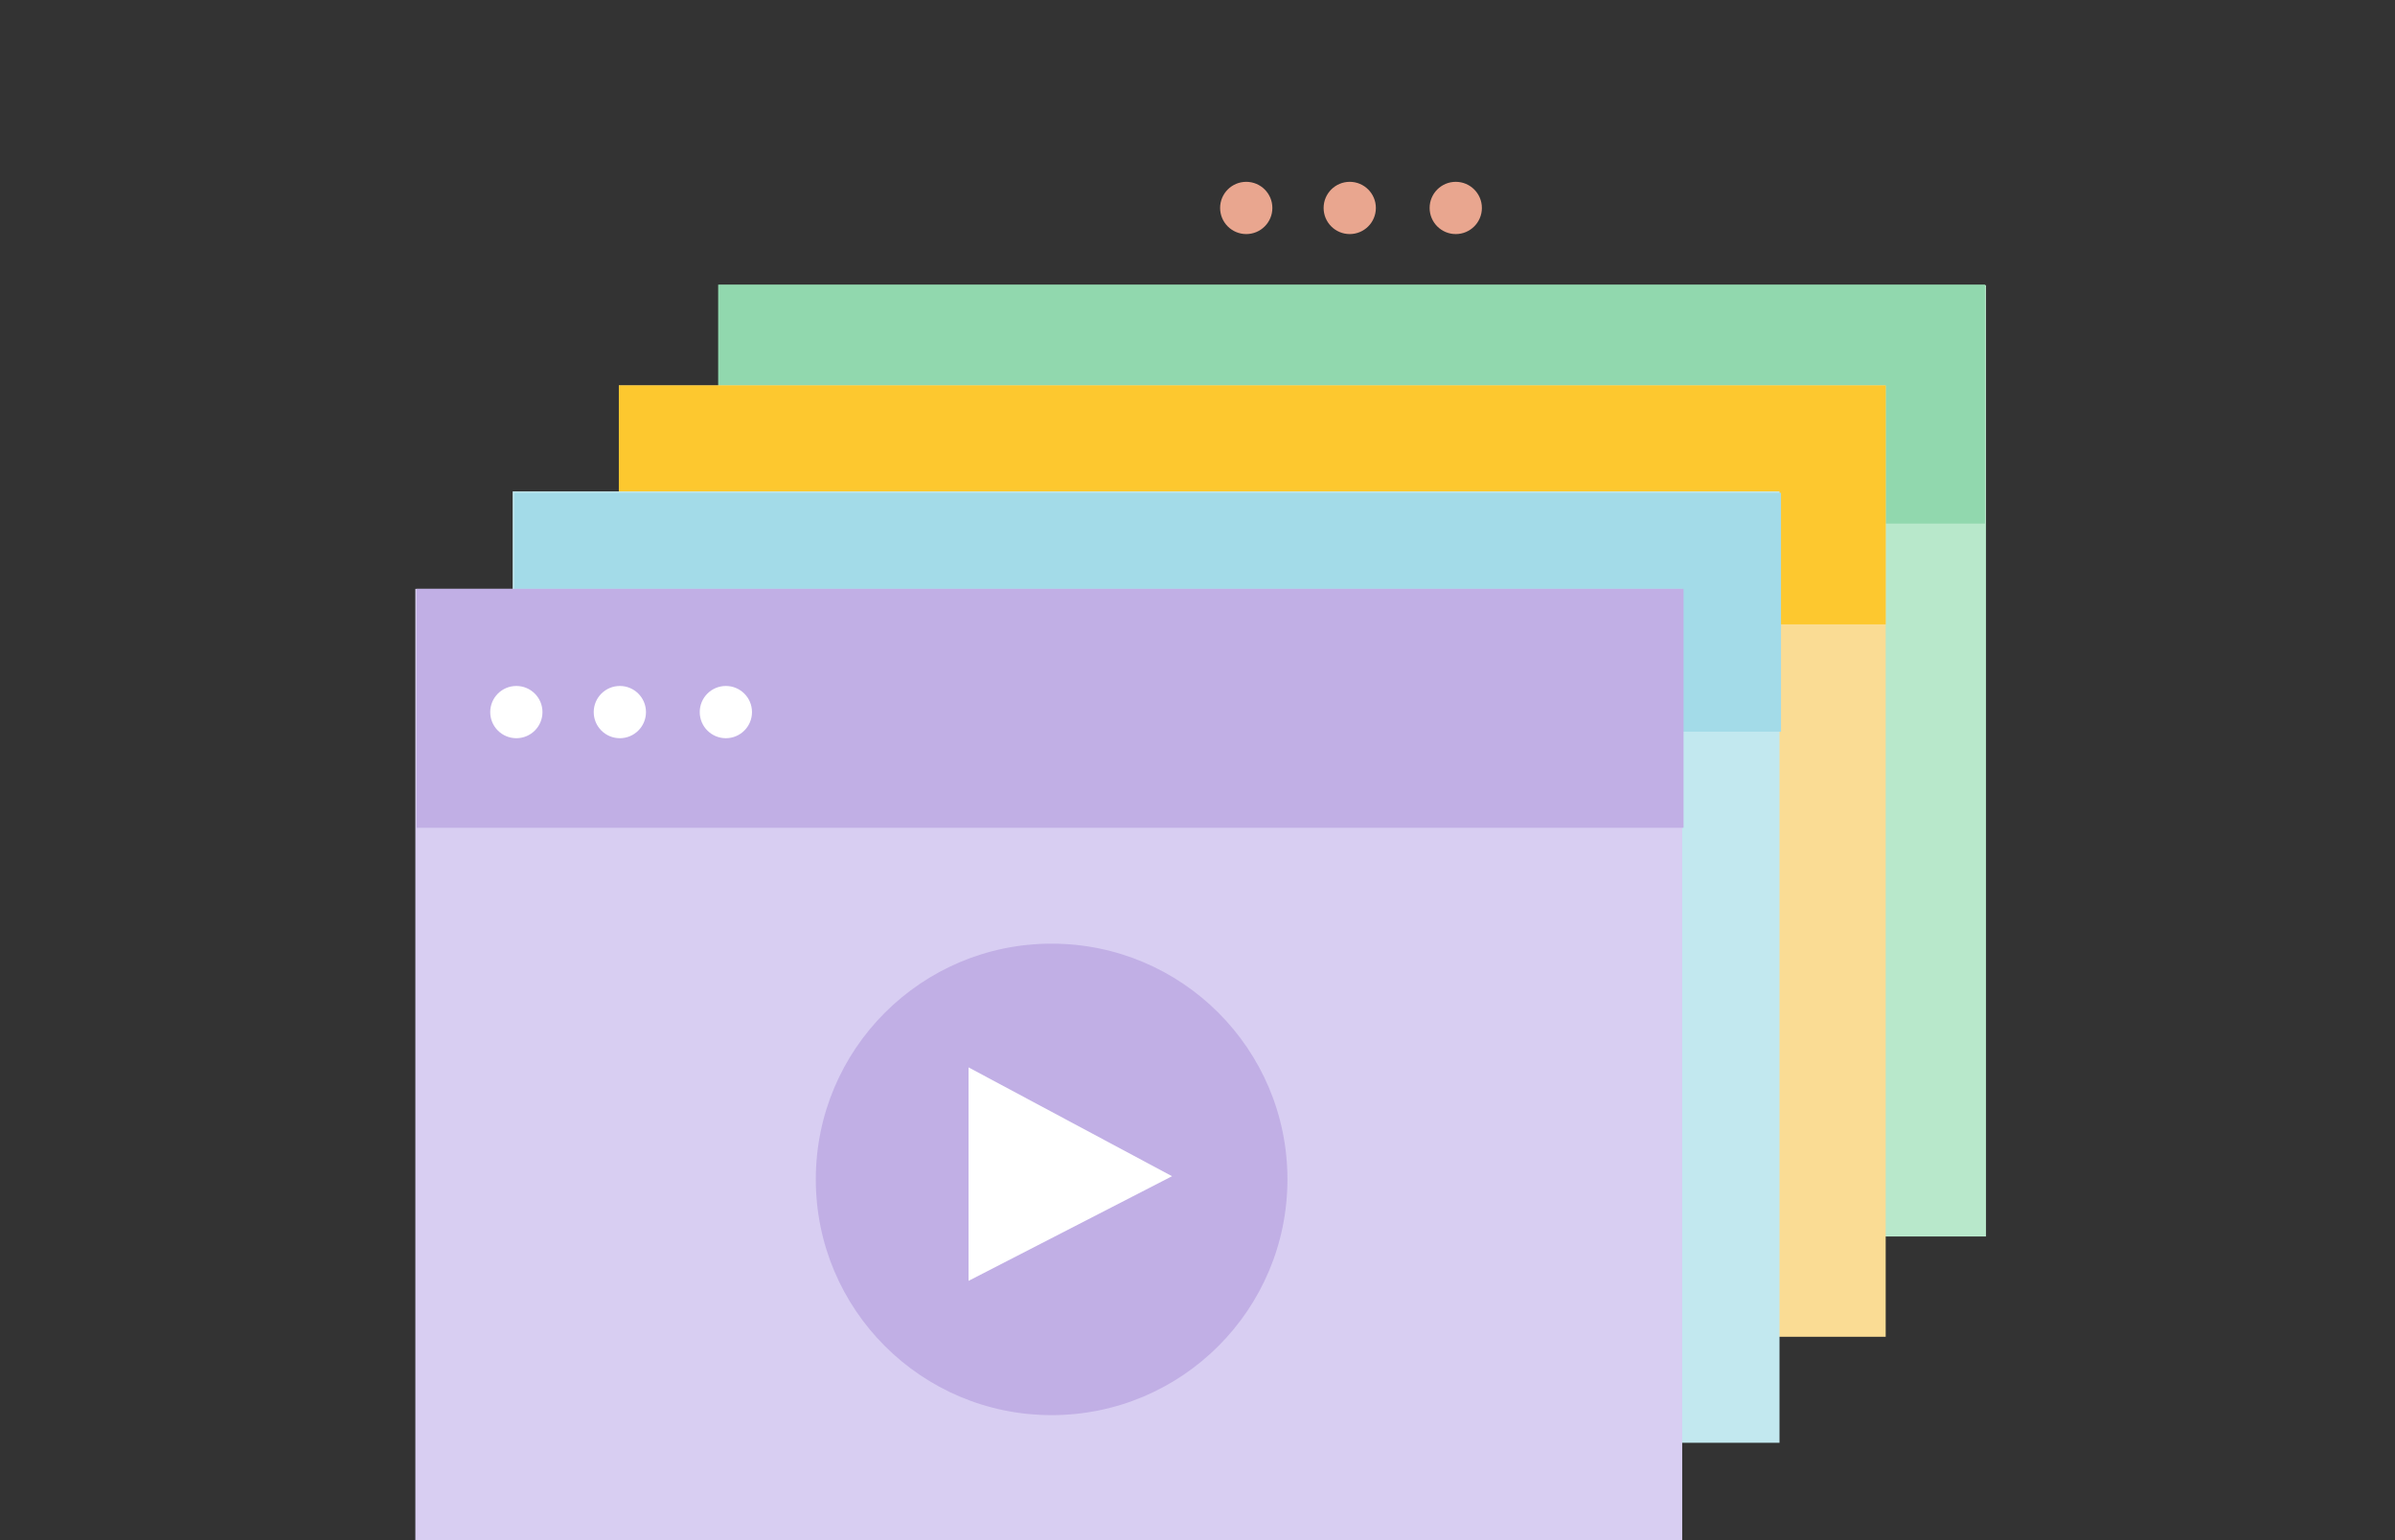 <svg id="Layer_1" data-name="Layer 1" xmlns="http://www.w3.org/2000/svg" width="143" height="92"><rect width="100%" height="100%" fill="#333333" stroke="none"/><defs><style>.cls-8{fill:#c1afe5}.cls-9{fill:#fff}.cls-10{fill:#e9a68f}</style></defs><path fill="#b8e8cb" d="M42.94 17.03h75.64v56.82H42.94z"/><path fill="#91d8ae" d="M42.88 17h75.64v14.27H42.88z"/><path fill="#fadc94" d="M36.95 23.02h75.64v56.82H36.95z"/><path fill="#fdc82f" d="M36.95 23.02h75.64v14.27H36.95z"/><path fill="#c2e8ef" d="M30.61 29.35h75.64v56.82H30.61z"/><path fill="#a3dbe8" d="M30.7 29.43h75.64V43.7H30.7z"/><path fill="#d8cef2" d="M24.8 35.17h75.64v56.82H24.8z"/><path class="cls-8" d="M24.88 35.17h75.64v14.27H24.88z"/><circle class="cls-9" cx="30.83" cy="42.53" r="1.56"/><circle class="cls-9" cx="37.01" cy="42.53" r="1.56"/><circle class="cls-9" cx="43.34" cy="42.53" r="1.56"/><circle class="cls-10" cx="74.41" cy="12.42" r="1.56"/><circle class="cls-10" cx="80.59" cy="12.42" r="1.56"/><circle class="cls-10" cx="86.92" cy="12.42" r="1.56"/><circle class="cls-8" cx="62.79" cy="70.44" r="14.08"/><path class="cls-9" d="M57.83 63.75V76.5l12.15-6.25-12.15-6.5z"/></svg>